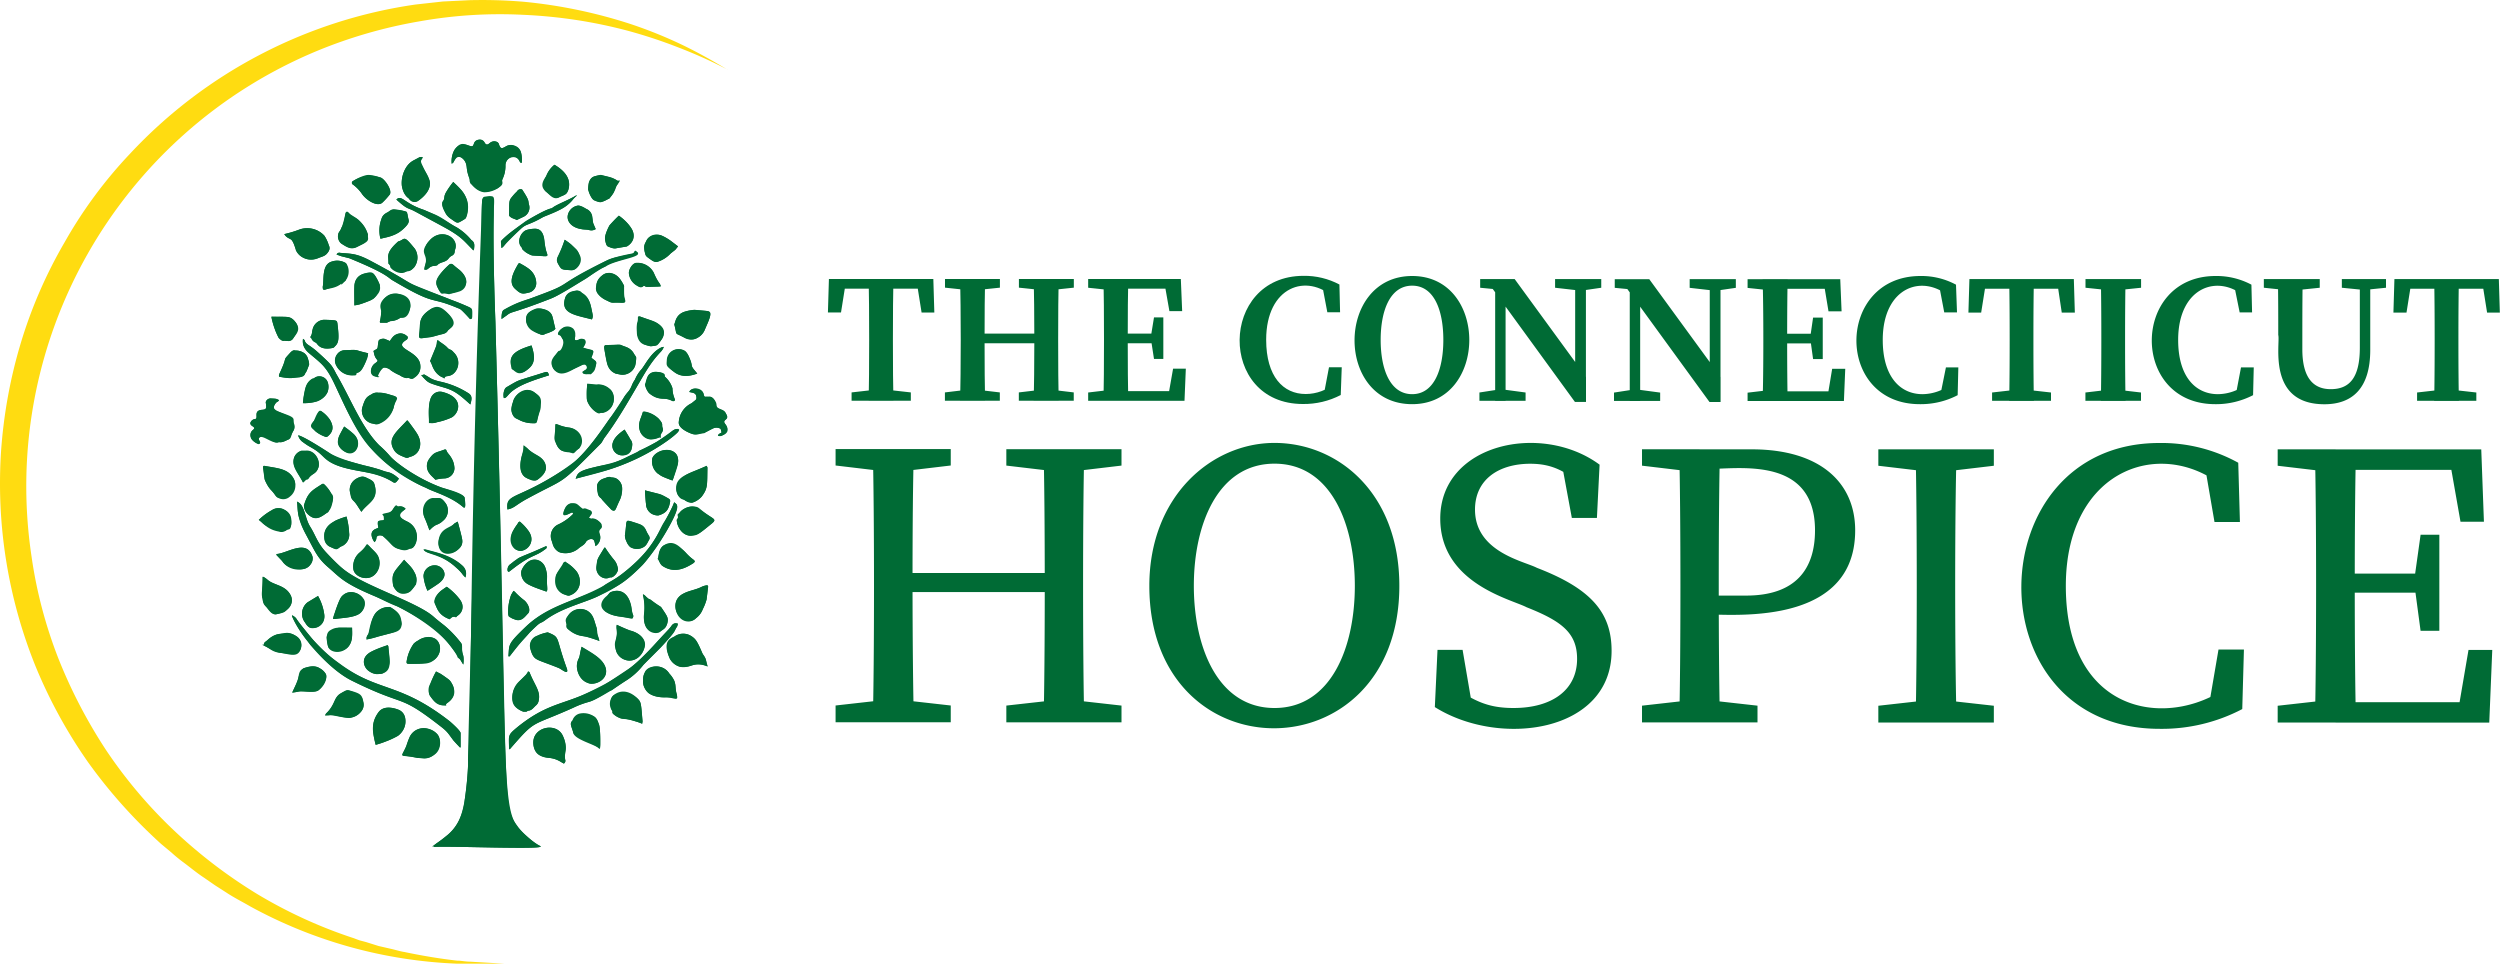 <?xml version="1.0" encoding="UTF-8"?> <svg xmlns="http://www.w3.org/2000/svg" id="Layer_1" viewBox="0 0 300 115.65"><defs><style>.cls-1{fill:#006b35}</style></defs><path d="M87.33 8.37c-1.9-1-3.86-1.88-5.86-2.65-1.98-.78-4.01-1.45-6.06-2.01-4.11-1.1-8.32-1.74-12.57-1.93-4.22-.22-8.45.05-12.61.8-4.15.72-8.2 1.89-12.09 3.49C14.08 16.02-.09 41.08 3.79 66.81 4.38 70.95 5.45 75 6.96 78.9c1.54 3.9 3.48 7.63 5.78 11.13 2.34 3.49 5.06 6.71 8.11 9.6 3.07 2.9 6.43 5.47 10.04 7.67 3.62 2.17 7.48 3.94 11.49 5.26l.76.28.76.2 1.53.48 1.57.36c.52.12 1 .28 1.53.36 2.09.44 4.22.8 6.35 1.04h.2c.44.04.88.12 1.33.12l1.37.08 1.37.08h1.37l-1.37.08h-4.3a56.243 56.243 0 0 1-24.82-6.87c-.96-.56-1.93-1.04-2.85-1.65l-1.37-.88-1.33-.92c-.92-.6-1.77-1.33-2.65-1.97-.43-.33-.85-.67-1.25-1.04l-1.25-1.04c-3.26-2.95-6.2-6.23-8.76-9.8a59.47 59.47 0 0 1-6.31-11.53A58.574 58.574 0 0 1 .13 54.12c.31-4.4 1.1-8.75 2.37-12.97 1.27-4.22 3.04-8.28 5.26-12.09 2.17-3.84 4.8-7.4 7.83-10.6A58.14 58.14 0 0 1 49.89.54l3.25-.36 3.25-.16c2.18-.05 4.37.01 6.55.2 4.31.42 8.57 1.31 12.69 2.65 2.05.68 4.07 1.49 6.02 2.41 1.93.92 3.82 1.97 5.66 3.09Z" style="fill:#ffdc11"></path><path d="M64.88 101.59c-.04-.2 0 .24-1.61-1.2-3.45-3.05-2.21-1.61-3.82-61.73 0-.04-.32-7.87-.2-12.85 0-1.65.24-2.33-.36-2.25s-1 0-1.04.56c-2.49 66.43-.08 72.78-4.14 76.07-.52.4-.96.8-1.53 1.16s-.16.16-.08.28c2.01-.12 12.65.32 12.77-.04ZM54.2 19.65c.28-.24.04 0 .48-.6s1.29.16 1.33 1 .4 1.33.36 1.57.04.28.36.6c.96 1 1.69.92 2.81.44s.64-.88.72-1.12c.27-.52.41-1.1.4-1.69 0-.92 1.12-1.53 1.69-.56.04.12.08.28.28.2.04-.76-.04-1.61-.68-1.93s-1.04-.12-1.45.12-.36.2-.56-.2c-.03-.03-.04-.08-.04-.12-.08-.36-.6-.6-1.16-.16s-.36.28-.6-.12a.599.599 0 0 0-.68-.32c-.88.12-.36.96-1.04.76s-1.16-.64-1.93.56c-.24.48-.34 1.03-.28 1.57ZM35.64 60.18c.12.88-.08 1.85 1.04 3.9s1.37 2.85 2.73 4.02 1.69 1.81 5.38 3.37c.96.4 1.89.96 2.89 1.29.04 0 4.26 2.13 6.19 4.54 1.37 1.73.84 1.45 1.16 1.69s.16.16.56.76c.16-1.49-.16-.88-.16-2.09.03-.2-.03-.41-.16-.56-.58-.75-1.24-1.44-1.97-2.05-1.89-1.41-.96-1.33-6.19-3.65s-5.38-2.41-8.11-5.26c-.88-.92-1.2-2.01-1.77-2.89s-.6-2.61-1.61-3.05Zm.72-19.52c-.32 1.93 2.21 1.89 3.7 5.22 2.57 5.7 4.06 8.39 8.15 11.05 2.13 1.37 2.69 1.49 2.93 1.61.84.56 2.61.76 4.42 2.29.4.36.28-.52.2-1.08s-2.13-1.04-2.77-1.25c-2.85-1.04-5.5-2.93-6.23-3.82-.38-.44-.8-.86-1.25-1.25-2.13-2.13-3.45-5.62-5.18-8.6-.64-1.08-.16-.72-2.37-2.73-.76-.68-1.29-.72-1.41-1.29l-.2-.16Zm44.98 34.18c-.6-.2-.68.28-1.16.76-2.73 2.69-3.45 4.74-10.32 7.83-2.49 1.08-4.46 1.16-7.75 3.82-1.2 1-1.04.92-1 2.65h.08c3.21-3.7 2.37-2.61 7.63-4.98.58-.28 1.19-.51 1.81-.68.96-.24 2.13-1.25 2.77-1.41l1.61-1.08c.85-.51 1.6-1.18 2.21-1.97l2.05-2.05c2.29-2.49 1.41-1.73 2.01-2.57.04-.08.04-.2.08-.32Zm-46.23-1-.08.08c.84 2.21 4.34 6.39 7.23 7.79 6.83 3.37 5.3 1.33 10.76 5.58 1.04.8.64.84 2.17 2.41h.08v-1.73c0-.28-1.12-1.25-1.29-1.41-7.31-5.7-9.96-2.89-16.39-9.76-.32-.36-1.81-2.21-2.01-2.53s-.32-.28-.48-.44Zm35.55-11.73c.28-.4.52-.64.08-.88s-.6-.28-.8-.16-1-.76-1.49-.64-1.37 1.65-.52 1.37.76-.48.84-.12c-.53.54-1.16.98-1.85 1.29-.7.36-1.02 1.2-.72 1.93l.12.4c.14.51.54.91 1.04 1.04.71.14 1.44-.03 2.01-.48.28-.28.72-.4.92-.8.11-.17.28-.3.48-.36.6-.16.6.4.68.84.48-.29.7-.87.52-1.41-.28-.68.4-.6.24-1.08s-.08-.16-.12-.24-.56-.72-1.08-.56-.2-.08-.36-.12Zm10.24-1.85c-.33.86-.75 1.68-1.25 2.45-.68 1.08-1 2.77-4.14 5.46-4.66 3.98-8.84 3.65-12.37 6.99-2.29 2.17-2.01 2.17-2.13 3.53-.04.08.12.12.16.04l1.08-1.41c.44-.48.92-.92 1.33-1.45l.76-.72c.52-.56.52-.32 1-.68 2.29-1.73 5.14-2.17 6.67-3.05 2.41-1.37 2.45-1.04 5.02-3.53 1.04-1 4.82-6.63 4.14-7.39l-.28-.24Zm-1.25-18.64c-1.33.24-2.29 2.33-2.77 2.81-.28.34-.51.72-.68 1.12-.16.24-.3.49-.4.76-.11.26-.26.51-.44.72-.8.92-4.42 7.23-7.35 9.12-6.27 4.06-7.35 3.01-7.11 4.98.84-.16.96-.52 2.37-1.29 4.98-2.69 3.53-1.29 8.84-6.63.15-.2.29-.42.4-.64 3.01-3.98 4.58-7.99 6.67-10.24.22-.19.39-.44.48-.72Zm3.05 5.42c.36.08.76.12.84.44s.08.44-.16.6l-.4.32c-.9.43-1.49 1.33-1.53 2.33 0 .64.96 1.08 1.57 1.33s1-.08 1.49-.08l.08-.08c.92-.48 1.25-.76 1.89-.44l.12.44c-.16.12-.4.16-.44.4.2.07.43.04.6-.08.48-.2.68-.52.48-1s-.56-.52-.16-.88c.14-.1.21-.28.16-.44-.24-.56-.36-.56-.92-.84s-.12-.52-.6-1.08-.52-.32-.84-.36-.36 0-.44-.32-.68-.72-1.16-.64c-.25.01-.47.17-.56.4Zm-35.91-6.11-.68-.28c-.28-.04-.64.08-.68.24-.2.8.16.8-.32 1.04s-.28.2-.24.44c.2 1.04.84.72.04 1.29-.28.26-.43.63-.4 1 .08.36.24.52.76.56s.08-.08.08-.12.32-.68.56-.92.84.08.96.24c.34.24.7.44 1.08.6.29.24.67.36 1.04.32.08 0 .44.24.68 0s.84-.48.76-1.49c-.12-1.85-3.49-1.97-1.65-3.09.16-.12.2-.36.04-.44-.22-.2-.5-.32-.8-.32-.38.03-.73.22-.96.52-.1.13-.2.26-.28.4ZM31.05 53.3c.44-.2-.28-.64.16-.84s1.57.88 2.25.6h.04c.44.08.76-.2 1.12-.32s.28-.52.56-1 0-.92 0-1.2-.64-.72-1.97-1.2c-.68-.24-.2-1.04.16-1.16l.12-.16c-.36-.16-.2-.16-1-.2a.593.593 0 0 0-.6.44c0 .12.04.24.04.36s.12.52-.44.56c-1.25.08-.32 1.12-.96 1.12-.23.06-.41.22-.48.44-.08.48.88.4.28.88-.33.3-.37.82-.08 1.16.22.23.5.41.8.52Zm39.92-10.36c.44-1.16.36-.72-1-1.2.2-.32.4-.56.24-.92a.727.727 0 0 0-.8 0c-.4.12-.48.04-.4-.36s-.36-1.33-1.12-1.2-1.16.88-.8.96.28.28.4.44c.23.31.28.73.12 1.08-.16.44-.44.32-.64.52s-1.08 1.29-.52 2.05 2.45 0 3.37-.48.8.48.48.56c-.19.05-.33.21-.36.4.28.2.6.08.88.12h.08c.44-.4.48-.4.64-1.2.04-.15 0-.3-.12-.4l-.44-.36ZM44.94 65.07a.79.79 0 0 0 .24-.52c.04-.4.68-.32.8-.2 1 .84 1.08 1.16 1.57 1.41 1.2.56 1.49.08 1.69.08.84-.04 1.41-2.41-.36-3.25s-.84-.96-.2-1.53a.863.863 0 0 0-.84-.28c-.92.04-.4.56-1.37.76s-.44.16-.4.56 0 .32-.32.36-.44.08-.4.56.08.32-.24.44-.56.36-.52.76c.03.31.16.6.36.84Zm39.96 14.9c-.24-.88-.16-.88-.44-1.25s-.6-1.85-1.53-2.41c-.61-.38-1.38-.36-1.97.04-.28.2-1.61.4-.6 2.65.25.5.71.86 1.25 1 .49.07.98.01 1.45-.16a2.68 2.68 0 0 1 1.85.12ZM34.11 28.09c.28.52.76.52.92.72.21.39.38.81.48 1.25.42.81 1.32 1.24 2.21 1.04.32-.08 1.2-.32 1.49-.64s.44-.64.24-1.04c-.13-.4-.3-.77-.52-1.12a2.801 2.801 0 0 0-2.97-.76c-.6.23-1.22.42-1.85.56Zm26.07 10.2c1.85-1.33-.08-.12 5.7-2.37 2.05-.76 5.94-3.61 6.71-3.9h.04c1.16-.84 4.34-1.12 3.9-1.69s-.36.04-.64.12c-3.05.72-1.85.16-5.58 2.13s-1.45 1.29-5.86 2.93c-2.65 1.04-1.85.56-3.98 1.69-.28.12-.28.76-.28 1.08Zm-15.1 51.09c.95-.26 1.87-.64 2.73-1.12 1.25-1 1-2.73 0-3.09s-1.85-.4-2.37.28c-1 1.33-.68 2.49-.48 3.45l.12.48Zm11.33-51.09c.2 0 .24-.12.24-.28s.04-.92-.16-1.04c-.74-.37-1.51-.69-2.29-.96-7.99-3.21-2.33-.76-9.72-4.7-1.73-.92-2.33-.84-3.65-.96a.353.353 0 0 0-.44.2l.56.2.96.24c4.7 1.93 4.62 2.33 5.26 2.69 5.3 3.13 4.26 1.81 7.75 3.29.17.04.32.12.44.24.37.34.72.7 1.04 1.08Zm-5.7-19.44q-.28-.04-.4.04c-.8.44-1.12.52-1.57 1.2-.4.66-.59 1.44-.52 2.21.28 1.29.76 1.41.84 1.53.19.37.65.52 1.03.33h.02c3.49-2.45-.44-4.06.56-5.14.04-.04.04-.08.04-.16ZM63.6 77.61c.36 1.93.96 1.41 3.49 2.57.28.12 1.2.92.92.04-1.41-3.86-.72-3.7-2.29-4.34-.43.08-.85.21-1.25.4-.57.18-.93.73-.88 1.33Zm4.06 14.02c.16-.1.23-.3.16-.48-.04-.35-.04-.7 0-1.04.1-.62 0-1.25-.28-1.81-.76-1.73-3.78-1.04-3.53 1.04s2.09 1.2 3.29 2.09l.36.2Zm-17.55-.68h.04c.8.08 1.2.2 2.05-.44.84-.64.72-2.01.24-2.45-1.25-1.12-2.81-.72-3.29.44-.16.36-.28.72-.4 1.08-.6 1.41-.84 1 .68 1.25l.68.12Zm27.07-9.28c-.03.59.22 1.16.68 1.53.61.36 1.31.52 2.01.48 1.04 0 1.49.16 1.33-.4s-.04-.84-.28-1.57c-.15-.32-.36-.62-.6-.88-.76-1.25-2.65-1-2.93-.16-.17.31-.24.66-.2 1ZM45.41 47.13c-.3-.05-.6.02-.84.2-.68.32-.8.6-1.12 1.65-.14.79.32 1.56 1.08 1.81.44.08.64.24 1.04.04a2.86 2.86 0 0 0 1.69-2.01c.16-.76.52-1.2-.04-1.33l-.52-.16c-.42-.13-.85-.2-1.29-.2Zm35.51-8.19c.24 1.04.16 1.08.48 1.2s1.41.96 2.29.4c.4-.21.71-.55.88-.96.44-1.04 1.08-2.17.28-2.25s-1.65-.24-2.57.04c-.55.12-1 .52-1.2 1.04l-.16.52Zm3.9 16.95c-1.65.72-1.61.64-2.25.96s-1.53 1.2-1.41 2.01.6.84 1 1.16.84.36.96.28c.42-.14.79-.39 1.08-.72.76-1 .64-1.37.68-3.45 0-.08-.08-.16-.08-.24Zm.08 14.34c-.25.02-.5.09-.72.2-1 .52-3.21.6-3.13 2.33s1.65 2.29 2.49 1.41c.37-.28.64-.65.8-1.08.19-.36.33-.74.44-1.12.08-.52.12-1.04.2-1.57l-.08-.16ZM64.05 50.79c.48 0 .24.08.68-1.49s.08-1.77-.72-2.29-2.25.2-2.45 1.2c-.12.31-.19.63-.2.96.12 1 .64 1.04 1.08 1.29.5.23 1.05.34 1.61.32Zm9.96 24.18c-.12.36.08.88 0 1.37s-.28 1.2-.04 1.89c.2.47.6.82 1.08.96 1.81.64 3.86-2.69.52-3.53l-.48-.2-1.08-.48Zm-1.29-33.54c-.24 0-.24.2-.2.44.28 1.57.28 2.53 1.37 2.97l.6.12c.76.1 1.48-.36 1.73-1.08.08-.32.12-.64.12-.96 0-.12-.2-.32-.32-.56-.21-.34-.54-.6-.92-.72-1-.32-.08-.28-2.37-.2Zm-21.81-9.08c.52.12.52-.4 1.2-.44s.12-.16 1-.44.56-.48 1.08-.76.32-.52.4-.72c.56-1.49-1.69-2.73-3.09-1.08s.04 1.49-.52 3.01c-.04.12-.04.28-.08.44Zm26.15 54.5c0-.12.04-.2.04-.28-.16-1.89-.16-2.25-.44-2.57-.84-1-2.09-1.41-3.09-.52-.46.5-.51 1.25-.12 1.81.16.24-.2.16.4.6s.76.16 2.41.68c.28.07.54.16.8.28ZM31.59 69.22h-.08c0 1.73-.2 2.01 0 2.65.04 0 0 0 0 .04.08.68.28.72.56 1.08s.6.8 1.04.72c1.25-.2 1.04-.36 1.33-.56.61-.41.77-1.23.37-1.84-.64-1.08-1.89-1.08-2.65-1.69-.17-.16-.36-.29-.56-.4Zm15.02-37.59c.44.36.08.28.36.6s1.16.76 1.69.4.44.08 1.04-.56c.49-.65.52-1.53.08-2.21-1.33-1.65-1.2-1.2-1.77-.96l-.24.08c-.44.4-1.25 1.12-1.2 1.89.03.25.05.51.04.76Zm7.31 6.19c-.76-.84-1.93-.92-2.17-.76-1.61 1.04-1.29 1.61-1.45 3.09-.08.6.2.44 1.12.32.92-.12.92-.24 1.61-.36s.64-.44.88-.6.36-1.29 0-1.69Zm29.04 26.47c.72-.08.6.04 2.49-1.49.64-.56.12-.48-1.65-1.77-.64-.48-1.53-.2-2.17.4s-.08.08-.36 1.25c-.04.05-.04.11 0 .16.2.72.8 1.49 1.69 1.45Zm-47.68-6.75c-.64-1.29-1.93-1.33-3.45-1.61-.36-.08-.32-.08-.08 1.57.16.46.4.88.72 1.25.72.76.52.88 1.12 1.08.41.16.88.06 1.2-.24.63-.48.84-1.34.48-2.05Zm7.11-35.83a.236.236 0 0 0-.04.44c.42.31.79.69 1.08 1.12.52.76 1.85 1.61 2.45 1.04.3-.29.58-.6.84-.92.44-.48-.6-1.97-1.08-2.09s-1.53-.56-3.25.4Zm1.57 55.03c.49-.08.98-.2 1.45-.36l1.53-.4c.52-.12 1.29-.76 1.25-1.16s-.32-1.33-1.25-1.89a.41.41 0 0 0-.32-.08c-.45 0-.89.16-1.25.44-.92.68-.84 2.33-1.2 2.85s-.12.32-.2.6Zm25.83.88c-.24.96-.2 1.08-.32 1.37-.23.42-.3.9-.2 1.37.64 2.89 4.18 1.57 3.33-.4-.4-.92-1.33-1.41-2.17-1.93l-.64-.4ZM48.86 50.43c-1.29 1.41-2.49 2.25-1.53 3.65.32.48.8.6 1.25.8s.48-.08.72-.08c.51-.14.91-.54 1.04-1.04.36-1.16-.52-2.05-1.29-3.13l-.2-.2Zm2.65.32c.31.06.63.03.92-.08.57-.11 1.12-.29 1.65-.52.96-.4 1.73-2.37-.92-3.09-.8-.24-1.61.24-1.69 1.81-.04.56 0 1.08 0 1.65s.04.16.04.24Zm12.01 29.88c-.12.12-.28.16-.32.24s-1.41 1.25-1.65 2.21.12 1.93 1.25 2.33h.36l.2-.12c.44 0 .68-.4.96-.64.18-.15.29-.37.32-.6.24-1.12-.52-1.85-1.12-3.41Zm8.47 9.2c.08-.92.16-3.29-.64-3.82-.49-.35-1.09-.5-1.69-.4-.46.07-.83.4-.96.84-.44.4 0 1 .08 1.45s2.69 1.41 3.09 1.89l.12.04Zm-17.6-68c-.31.38-.59.78-.84 1.2-.36.6-.12.8-.4 1.12s.32 1.69.88 2.05.76.64 1.12.44.72-.36.76-.56c.47-1.17.2-2.51-.68-3.41-.28-.32-.56-.56-.84-.84ZM39.01 85.85h.48c.4-.12 2.13.44 2.65.28.39-.09.75-.28 1.04-.56.68-.72.4-1.25.32-1.65s-.76-.8-1.61-1.04a.691.691 0 0 0-.4.04c-1.77.72-.96 1.41-2.33 2.69-.08.04-.08.12-.16.24Zm5.14-57.72c-.24-.67-.64-1.28-1.16-1.77-.56-.44-.6-.2-1.08-.76s-.4.12-.64 1-.24.52-.32.8-.32.44-.36.76c-.07.39.07.78.36 1.04 1.33.88 1.53.6 2.53.12s.6-.68.68-1.2Zm27.79 48.8c-.16-.72-.32-.8-.32-1.41 0-.12-.03-.25-.08-.36-.28-.88-.36-1.45-1.08-1.89-.74-.38-1.64-.2-2.17.44-.24.32-.56.6-.32 1.08s-.2.4.28.76c1.2.92 1.69.68 2.37.92l1.33.44ZM36.47 60.66c.02.46.24.89.6 1.16.92.76 1.61.08 2.33-.4.04 0 .04-.04.04-.08s.44-.92.52-1.45-.24-.68-.24-.72c-.19-.35-.44-.68-.72-.96-.2-.2-.24-.2-.48-.04-1.2.8-1.61 1-2.05 2.49Zm9.92-21.93.44-.2c.43-.01.85-.15 1.2-.4.04-.04 1.08-.28 1.2-1.29s-1.57-2.21-2.81-1.29-.6 1.61-.68 1.89c-.02.39-.07.78-.16 1.16-.04 0 0 .04.04.12h.76Zm5.86 40.33c.96-.92.52-2.21-.12-2.45a2.05 2.05 0 0 0-2.01.28c-.18.1-.34.22-.48.36-.44.62-.73 1.34-.84 2.09-.04.28.04.32.32.32 1.93 0 2.41.08 3.13-.6Zm-4.38-21.61c-.92-.88-1.29-.72-1.69-.88-.81-.3-1.64-.54-2.49-.72l-2.05-.56a6.43 6.43 0 0 1-2.05-.88c-.2-.12-3.05-2.01-3.82-2.17.07.28.23.53.44.72 1.41 1 1.69.92 2.73 1.93 2.17 2.01 5.34 1.2 8.15 2.93.2.16.36.16.52-.04l.24-.32Zm3.74-14.14c.4.8.52 1.41 1.25 1.85s.4.2.6.04.76.04 1.25-.68c.48-.71.36-1.67-.28-2.25a.952.952 0 0 0-.52-.36l-.16-.12c-.28-.36-.68-.48-1-.8s-.32-.04-.32.16 0 .28-.8 2.17Zm22.85-6.99c.44 0 .68.04.52-.48s-.04-1.41-.12-1.61c-1.81-3.65-4.9.44-2.37 1.65.68.36.8.44 1.08.44.29-.02.59-.02.88 0Zm8.76 31.25c.2-.16.16-.28-.04-.44-1.16-.8-2.05-2.73-3.57-1.65-.52.36-.56.96-.64 1.53s-.04.04 0 .08.24.64.56.84c1.29.84 2.53.4 3.7-.36Zm-8.96-41.69c-.32.28-1.12 1.16-1.12 1.16-.26.43-.43.91-.52 1.41-.04.28.12 1.04.32 1.12s.68.32 1.08.2l1.2-.2c.73-.38 1.02-1.27.64-2-.05-.09-.1-.17-.16-.25-.39-.57-.88-1.06-1.45-1.45ZM37.23 40.46c.08.08.16.12.16.2.1.2.27.36.48.44.2.04.36 1 2.09.64.08-.03.15-.09.2-.16.48-.44.56-.84.32-2.81-.08-.32.04-.36-1.61-.4-.68.04-1.24.54-1.37 1.2-.08.28-.04.6-.28.88Zm6.95 1.93c-1.89-.44-1-.44-2.89-.36-.35.03-.66.22-.84.52-.68.96.24 2.25 1.49 2.45s.6-.2.96-.28.8-.8 1.08-1.49.12-.56.2-.84ZM55.1 32.35c-.76-.56-.88-.92-1.29-.52-1.89 1.77-1.53 2.17-1.16 2.93s.36.36 1 .48.12.08.16.04c.46-.06.92-.17 1.37-.32 1.12-.44.92-1.81-.08-2.61Zm15.38 13.7c-.09.67-.1 1.34-.04 2.01.21.6.62 1.11 1.16 1.45.16.08.28.16.48.04h.28c1.49-.36 1.65-2.25.72-2.89-.37-.32-.84-.49-1.33-.48-.27.03-.54.01-.8-.04l-.48-.08Zm-27.95-9.4c.48-.08.36 0 1.85-.56.37-.16.69-.43.92-.76.68-.8.08-1.53-.24-2.17s-.72-.52-1.37-.32c-1.45.44-1.16 1.61-1.16 3.82Zm-7.47 46.47c1-.12.72-.2 1.45-.16s1.37.08 1.65-.08 1.2-1.33.96-1.97a1.88 1.88 0 0 0-.76-.72c-.6-.4-1.25-.24-1.89 0s-.6.84-.68 1.25-.48 1.04-.72 1.69Zm10.4-16.15c-.16-.56-.52-.76-1.08-1.37s-.12-.24-1.29.76c-.53.49-.78 1.21-.68 1.93.12.88 1.49 1.41 2.33.84.71-.47 1.01-1.37.72-2.17Zm6.79-9.4c.34-.09.69-.14 1.04-.16.67 0 1.22-.53 1.25-1.2-.04-.92-.4-1.29-.8-1.85s-.12-.52-.76-.28-.96.24-1.53 1.08c-.33.53-.28 1.21.12 1.69.2.28.48.48.68.72Zm16.83-.12c2.29-.6 3.98-.96 6.35-1.97 3.21-1.33 5.66-3.29 5.98-3.7s-.28-.36-.6-.16l-.12.08c-1.49 1.37-4.58 2.65-5.66 3.25s-2.81.88-3.9 1.16c-1.85.44-1.81.76-2.05 1.33Zm-23.42-28.8c1.04-.24 1.97-.44 2.73-1.16s.76-.88.56-1.37.12-.72-.44-.8-1.37-.28-1.73 0-.84.36-1 .96a3.92 3.92 0 0 0-.12 2.37Zm-2.29 32.77c.76-1.04 1.85-1.33 1.69-2.73-.08-.56-.28-1.04-.84-1.25s-.64-.52-1.61.12c-.42.27-.67.75-.64 1.25.02.2.06.41.12.6.04.56.36.52.96 1.53l.32.48Zm38-31.85c-.56-.4-1.37-1.08-2.05-1.33s-1.41 0-1.73.6-.4.6-.16 1.61c.04.28.28.44.52.6s.64.48.96.36c.6-.19 1.14-.54 1.57-1l.56-.44.32-.4ZM35.42 42.06c-.2-.08-.4.08-.56.24-1.12 1.25-.16.08-1.33 2.57-.08.24-.08.36.12.36 1.33.24 1.29.12 2.29.04.28-.04.56-.08.68-.44s0 .24.48-1.08c0-.21-.05-.41-.12-.6-.03-.28-.18-.54-.4-.72a1.8 1.8 0 0 0-1.16-.36Zm19.32 32.01c.08-.08.12-.16.2-.2.51-.32.71-.97.48-1.53-.24-.6-1.25-1.57-1.81-1.93-.64.44-1.12.72-1.41 1.57a.51.51 0 0 0 0 .48c.28.6.44 1.37 1.77 1.85.2-.24.44-.4.76-.24Zm17.87-.72c.54.36 1.16.58 1.81.64 1.08.12 1.41.28 1.49.2.08-.1.11-.24.08-.36-.2-.44-.16-.92-.32-1.41-.4-1.41-1.37-1.77-2.37-1.37-.16.08-.24.24-.36.36s-.6 1.69-.32 1.93Zm2.05-14.66c.03-.57-.29-1.09-.8-1.33-.17-.05-.35-.07-.52-.08-.24-.12-.36-.04-.92.16-.37.11-.66.4-.76.76-.01.31.01.62.08.92.02.26.15.49.36.64.08.04.12.16.2.24 1.69 1.85 1.33 1.57 2.05.04.21-.43.31-.89.32-1.37Zm-8.11-38.92c-.45.36-.8.83-1 1.37-.28.44-.48 1.49-.04 1.85s.92 1.08 1.61.68.84-.2 1.08-.88c.4-1.33-.44-2.29-1.65-3.01Zm-.96 51.21c.2-.2 0-.84.04-1.49.12-1.97-1.16-2.73-2.13-2.17-.47.31-.81.78-.96 1.33 0 1.57 1.53 1.73 2.97 2.33h.08Zm11.65.36h-.08c.17.7.23 1.42.16 2.13-.12.72-.04 1.77.6 2.13s1.2.28 1.29.2.76-.52.88-1.04.04-.76-.76-1.93c-.42-.26-.82-.54-1.2-.84l-.12-.08c-.2-.04-.28-.16-.44-.28-.09-.11-.2-.21-.32-.28Zm-24.9 9.24c-.16.32-.16.24-.72 1.49-.26.45-.26 1 0 1.45.36.52.68 1.04 1.45 1.12s.36.04.48-.16 1.57-.8.68-2.45c-.24-.44-.32-.44-.92-.88l-.48-.32c-.17-.06-.33-.14-.48-.24Zm16.91-11.93a4.92 4.92 0 0 0-1.37-1.2c-.08-.08-.28.04-.36.24s-.64.92-.8 1.33.04 2.05 1.04 2.33c.24.08.44.2.68.08 1.25-.48 1.41-1.85.8-2.77Zm-29.28 5.62h.32c.6-.12 2.29-.12 2.97-.72s.6-1.45.36-1.69c-.26-.39-.67-.66-1.12-.76-.47-.12-.97 0-1.33.32-.32.24-.4.44-1.04 2.25-.08.19-.14.39-.16.6Zm30.61-51.53c.12.32.36 1.25.8 1.33s.44.4 1.49-.12c.12-.08.24-.08.28-.16.88-1.04.32-.76.92-1.61s.2-.36-.08-.56-1.69-.68-2.25-.56-.84.2-1.08.84c-.05.28-.08.56-.08.84Zm-29 39.24c-1.65.56-1.25.48-1.77.76-1.29.84-1.04 2.45-.24 2.85s.8.44 1.25.04.12.08.68-.44c.32-.33.47-.79.4-1.25-.03-.67-.14-1.33-.32-1.97Zm21.29-8.51c-.12.48.04.48-.2 1.12s-.44 2.25.44 2.73 1.16.44 1.45.2.96-.76.96-1.37c-.04-1.41-1.45-1.49-2.25-2.37l-.4-.32Zm2.61-22.73c.28 0 .24-.16.12-.44-.4-1.2-.12-2.81-1.37-2.85-.37 0-.73.05-1.08.16-.64.24-1.25 1.41-.52 2.13v.12c.34.37.77.65 1.25.8l1.61.08Zm11.09 7.31c0 1.12-.2.24-.12 2.01.13.49.41.92.8 1.25.29.13.6.21.92.24.76-.08.88-.32 1.25-.84.31-.44.29-1.03-.04-1.45-.6-.76-1.2-.76-2.49-1.25-.16-.08-.28-.04-.32.04Zm-9.92 1.41c-.44-1.61-.28-1.65-.72-2.01-.44-.32-.98-.48-1.53-.44-1.2.4-1.33.88-1.25 1.53s1 1.33 1.65 1.57c.2.11.45.1.64-.04l.4-.12c.28-.16.6-.2.8-.48Zm10.76 6.67c.07.38.24.74.48 1.04.46.4 1.04.64 1.65.68.96 0 1.08.32 1.33.28s-.16-.56-.16-1.53c-.17-.53-.47-1-.88-1.37-.12-.08-.16-.56-.96-.6-.37-.06-.74.06-1 .32-.28.36-.24.84-.44 1.16Zm-10.72 4.74c-.04.48-.06.96-.04 1.45-.08 2.13 1.65 1.93 1.77 1.97s.88-.32 1.08-.48.52-2.21-1.16-2.49a5.04 5.04 0 0 1-1.37-.36l-.28-.08ZM31.67 77.34s.08.16.16.2 1.16.72 1.85.8 2.21.44 2.45-.6a1.22 1.22 0 0 0-.52-1.37c-1.12-.72-1.49-.32-2.09-.28s-1.08.44-1.41.72-.4.24-.44.52Zm49.04-19.68c.68-1.85.76-2.21.6-2.85s-.96-.88-1.61-.8-1.25.52-1.41.96c-.15.69.1 1.4.64 1.85.44.28.16.24 1.77.84ZM38.74 34.4c0 .36.08.44.4.32s1.16-.12 1.81-.68.24-.08.48-.32.4-1.97.04-2.17c-.5-.29-1.1-.35-1.65-.16-1.25.36-.92 2.25-1.08 3.01Zm9.76 32.77c-1.2 1.49-1.53 1.57-1.33 3.01 0 .28.4.64.48.76s1.16.36 1.57.04c.26-.25.49-.54.68-.84.04-.04.04-.08.04-.16.11-.46.02-.94-.24-1.33-.24-.6-.76-.96-1.2-1.49Zm22.53-28.84c.2-.36.08-.6-.08-1.41s-.48-1.49-1.25-1.85c-.16-.08-.36-.24-.52-.2s-1.08.2-1.33.8c-.64 1.93 1.08 2.09 3.17 2.65ZM36.37 57.89c.24-.16.32-.4.56-.4l.08-.08c.44-.64.92-.48 1.2-1.33s-.44-2.09-1.49-2.01h-.52c-.44.12-.79.45-.92.88-.24.88.28 1.45 1 2.77l.08.16Zm10.16 19.52c-1.37.56-3.01.88-2.85 2.21.06.38.28.72.6.92.28.19.59.31.92.36 2.01-.04 1.57-1.45 1.41-3.33l-.08-.16Zm5.02-13.78c.23-.26.5-.47.8-.64.3-.1.58-.26.8-.48.61-.48.78-1.33.4-2.01-.64-1-1.2-.68-1.49-.72s-1.73 1.04-1.08 2.41c.16.32.29.66.4 1l.16.44Zm-18.32 2.85-.08.08.72.76c.8 1.33 2.85 1.25 3.37.44.26-.28.35-.68.24-1.04-.72-2.05-3.01-.32-4.26-.24Zm23.58-36.43.08-.16c.04-.4.12-.8-.32-1.08a7 7 0 0 0-1.77-1.53c-.92-.48-1.73-1.2-2.77-1.61s-.96-.44-1.49-.6c-2.05-.76-2.37-1.73-2.97-1.12.56.48 1.08 1 1.85 1.2.04.04 3.7 1.97 4.5 2.45 1.57.96 1.61 1.16 2.53 2.09.13.11.25.23.36.36Zm26.87 14.78c-.36-.44-.64-.72-.68-1s-.4-1.45-.8-1.73a1.41 1.41 0 0 0-1.93.48c-.29.49-.26 1.11.08 1.56.18.2.38.37.6.52 1.08.8 2.33.28 2.73.16ZM31.06 62.38c.76.68 1.25 1.2 2.41 1.41.3.11.64.05.88-.16.24-.2.56-.32.6-.72s-.08-1.37-.8-1.73c-.47-.29-1.07-.27-1.53.04-.41.23-.8.5-1.16.8l-.4.36Zm32.53-27.31c.44-.16.74-.57.76-1.04 0-.69-.33-1.35-.88-1.77a8.07 8.07 0 0 0-.96-.6c-.2-.12-.24-.12-.36.08-.56.96-1.16 2.13-.36 2.89s.88.68 1.81.44Zm15.7-.72c-.02-.1-.07-.19-.12-.28-.64-.76-.56-1.41-1.29-2.01-.43-.37-1-.55-1.57-.48-.44.04-.92.84-.84 1.29.07.57.4 1.07.88 1.37.28.16.56.4.88.08h.12c.16.16.16.12 1.73.08l.2-.04ZM54.91 62.59l-.4.24c-.48.56-1.77.52-1.89 2.17s1.41 1.77 2.29 1 .6-1.12.04-3.33l-.04-.08Zm-16.75 8.92-1.25.76c-.75.59-.89 1.67-.3 2.42 0 0 .01.02.02.03.09.22.24.4.44.52.48.32 1.93 0 1.85-1.45-.1-.81-.36-1.58-.76-2.29Zm36.83-7.27c0 .27.08.53.2.76.1.25.25.47.44.64.49.3 1.11.3 1.61 0 .36-.2.48-.6.68-.92s-.2-.56-.4-1.08c-.14-.35-.44-.62-.8-.72-1.93-.68-1.41-.72-1.73 1.33Zm-7.23-35.47c-.19.67-.44 1.31-.76 1.93-.2.31-.2.7 0 1 .4.76.76.68 1.49.72s1.41-.84 1.16-1.61-1.08-1.53-1.89-2.05Zm-31.41 19.6c1.73.08 3.41-.72 3.01-2.41-.13-.56-.69-.91-1.26-.78a.98.98 0 0 0-.43.22h-.12c-.88.44-.96 1.33-1.12 2.21-.04.24-.04.48-.08.76Zm5.9 26.95c-1.73 0-1.93-.08-2.57.28s-.48 1.04-.32 1.93 2.05 1.12 2.73-.4c.24-.56.16-1.2.16-1.81Zm34.9-25.91c-.32 1-.68 1.57-.28 2.49.24.43.67.73 1.16.8.37 0 .75-.08 1.08-.24.08 0 .16-.16.16-.24s.4-.48.24-.88.16-.4-.48-1.12c-.47-.44-1.05-.74-1.69-.84l-.2.04Zm-5.66-21.93c-.44-1.04-.28-.64-.4-1.37-.02-.46-.3-.86-.72-1.04-.16-.08-.68-.44-1.04-.4-1.53.28-1.81 2.49.4 2.81.32.08.64.04.96.12.27.08.57.04.8-.12ZM32.57 38c.1.49.23.98.4 1.45.12.36.27.71.44 1.04 0 .08.6.4.64.4s.84.16 1.12-.28 1.08-1.04.24-2.01c-.21-.29-.53-.5-.88-.56L32.56 38Zm29.44-11.61.84-.4c.53-.25.8-.84.64-1.41-.16-.56.12-.4-.84-1.85a.484.484 0 0 0-.56.16c-1.08 1.37-.96.56-1 2.97.24.32.6.36.92.52Zm-.6 17.87c1.08.64 1.29.6 2.13-.12s.52-1.81.24-2.69c-1.45.44-2.93 1.04-2.41 2.57.03.08.05.16.04.24ZM77.4 58.84c0 .24.08 1.37.12 1.61 0 .44.21.86.56 1.12.27.19.59.29.92.28.96-.28 1.25-.72 1.41-1.65a.316.316 0 0 0-.16-.36c-.33-.21-.68-.38-1.04-.52l-1.81-.48Zm-4.78 6.87h-.08c-.92 1.53-.8 1.2-.96 2.25s.88 1.73 1.61 1.33h.2c.4-.12.84-.72.76-1.08-.24-1.04-.28-.6-1.53-2.49Zm-10.24-3.13-.16.08c-.24.44-.56.8-.76 1.25s-.04 1.89.56 2.09c.2.1.43.13.64.08 1.08-.36 1.53-1.45.6-2.57-.25-.35-.55-.66-.88-.92Zm-2.21-32.81c.4-.2-.12 0 2.41-2.37.6-.56 1.08-.44 2.49-1.29.36-.24 2.77-.88 3.7-2.17.13-.17.28-.32.44-.44v-.08c-1.12.68-2.09.96-2.81 1.45l-.16.12c-1.53.24-6.11 3.61-6.06 3.94-.02.28-.02.56 0 .84Zm1.45 41.13-.28.48c-.24.66-.37 1.35-.36 2.05.01.44.33.81.76.88.8.36 1.2-.32 1.61-.68s.04-1.16-.4-1.57c-.4-.3-.78-.64-1.12-1-.04-.08-.12-.08-.2-.16Zm-10.32 0c.84-.56 2.09-1.2 2.05-2.01-.05-.55-.49-.99-1.04-1.04-.73-.09-1.39.43-1.48 1.15 0 .06-.01.11 0 .17.07.6.23 1.18.48 1.73Zm-10-19.72c-.72 1.33-1.29 2.13.04 3.01s2.29-1.08 1.08-2.13l-1.12-.88Zm33.66.36c-.52.36-1.2.88-1.41 1.53-.22.6.09 1.27.69 1.5.11.04.23.07.35.07.48.04 1.16-.4 1.2-.8s.2-.8-.16-1.12c-.05-.08-.09-.16-.12-.24l-.56-.92Zm-35.39-1.2c-.26-.38-.59-.71-.96-.96-.48-.4-.4.56-1 1.2s-.16.8.28 1.2c.36.28.77.5 1.2.64.04.04.16 0 .2-.04.76-.6.76-1.25.28-2.05Zm11.29-5.42c-.16.16-.16.32-.04.4.22.27.49.49.8.64 2.69.96 2.65.56 4.82 2.57.12-.48.32-1-.2-1.33a10.31 10.31 0 0 0-3.41-1.41c-1.2-.28-1.12-.44-1.97-.88Zm15.02.12c-.16-.56-.16-.48-1.53-.04-3.09.96-1.77.52-3.49 1.41a.52.52 0 0 0-.24.2c-.2.36-.25.77-.16 1.16.52.04.28-.72 2.57-1.73.93-.39 1.88-.72 2.85-1ZM55.84 69.3c.2-.49.07-1.05-.32-1.41-1.41-1.29-3.05-1.57-4.46-1.97h-.24c.32.52 1.16.44 2.05.92 1.17.57 2.19 1.41 2.97 2.45Zm9.72-3.78c-5.02 2.21-2.37.88-4.3 2.17-.48.28-.44 1.12-.12.88 2.73-2.17 2.97-1.65 4.38-2.73.08-.08.12-.12.04-.32Z" class="cls-1"></path><path d="M64.88 101.59c-.12.36-10.56-.08-12.77.04-.36-.56 3.17-1.16 3.65-5.58 0-.16.48-3.17.4-4.82-.04-.6 1.65-63.3 1.65-63.38-.04-4.42 0-4.22.56-4.26s.92-.44.88 2.21c-.12 4.7.2 12.81.2 12.85 1.61 59.93.68 57.76 2.77 60.65.73.91 1.63 1.68 2.65 2.25v.04ZM54.2 19.65c-.06-.54.04-1.08.28-1.57.31-.62 1.04-.9 1.69-.64.36.12.56.24.68-.16.12-.38.52-.6.9-.48.16.05.29.15.38.28q.24.4.6.12c.16-.18.4-.27.64-.24.52.08.44.32.56.52s.2.4.56.2h.08c.6-.6 1.73-.08 1.93.56.1.42.14.85.12 1.29-.32.12-.2-.44-.76-.64a.968.968 0 0 0-1.18.69c-.03.1-.04.21-.03.32 0 1.08-.36 1.53-.48 2.01-.07.36-.31.66-.64.8-.44.24-.94.37-1.45.36-.92-.12-1.45-.92-1.57-1s-.08-.32-.2-.68c-.48-1.25-.12-1.81-.84-2.41s-.88.24-1.08.56l-.2.12Zm3.13 1.81q.04.16.16.16h.04l-.2-.16Zm2.85-3.45v.12l.16-.08v-.08l-.16.04Z" class="cls-1"></path><path d="M35.64 60.18c1 .44.72 1.61 1.61 3.05s.72 2.13 3.41 4.62 9.44 4.26 11.53 6.31l1.12.88c.73.61 1.39 1.3 1.97 2.05.32.36.04.72.28 1.49.09.38.11.78.04 1.16-2.05-3.25-3.57-5.22-10.8-8.27-3.53-1.49-4.02-2.21-5.38-3.37s-1.57-1.85-2.73-4.02c-.31-.59-.57-1.21-.76-1.85-.24-.64-.2-1.33-.28-2.05Zm.72-19.52.2.16c.08.4.44.56.72.76.78.6 1.52 1.26 2.21 1.97.35.38.64.81.84 1.29 1.73 2.93 3.05 6.47 5.18 8.6.44.38.86.8 1.25 1.25.76.88 3.45 2.81 6.23 3.82.6.2 2.77.84 2.77 1.25s.2 1.45-.2 1.08c-2.53-2.17-6.51-1.97-11.21-7.19-2.65-3.01-4.06-8.27-5.66-9.88-.44-.44-1.69-1.45-1.73-1.49-.45-.4-.68-1-.6-1.61Zm44.98 34.18c-.32 1.33-2.69 3.41-4.14 4.94-.61.79-1.36 1.45-2.21 1.97-.96.6-1.57 1.08-1.61 1.08s-1.81 1.16-2.77 1.41c-.62.17-1.23.4-1.81.68-5.26 2.37-4.42 1.29-7.63 4.98h-.08c-.04-1.73-.2-1.65 1-2.65 3.9-3.13 5.5-2.45 10.44-5.06l2.97-1.97c1.33-.88 4.82-4.74 5.06-5.1.14-.28.47-.4.76-.28Zm-46.23-1c.16.16.4.28.48.44.24.38.51.74.8 1.08 2.37 2.93 2.85 3.17 4.74 4.54 4.7 3.29 6.83 1.97 12.85 6.67.2.16 1.29 1.12 1.29 1.41v1.69h-.08l-.8-.84c-.36-.6-.82-1.13-1.37-1.57-5.26-4.14-4.22-2.33-10.76-5.58-2.01-1-3.49-2.69-4.98-4.26-.12-.12-.32-.52-.44-.6-.73-.89-1.34-1.88-1.81-2.93l.08-.04Zm35.55-11.73c.16.04.28.16.36.12s.8.2 1.08.56-.44.52-.12 1.33c.17.53-.04 1.12-.52 1.41l-.12-.52c-.12-.56-.88-.28-1.04.04s-.64.52-.92.8c-.57.45-1.3.63-2.01.48a.94.94 0 0 1-.56-.28c-.44-.4-.44-.76-.6-1.16-.29-.73.02-1.57.72-1.93.69-.31 1.32-.74 1.85-1.29-.08-.36-.4-.04-.84.12s-.32-1.2.52-1.37.88.24 1.49.64.52 0 .8.16c.18.03.3.19.27.37-.01.08-.05.15-.11.2l-.24.32Zm10.24-1.85c.4.36.84.36-.76 3.21-5.18 9.24-10.68 7.91-14.78 11.01l-.32.2c-1 .32-3.82 4.02-3.86 4.06s-.2.04-.16-.04c.12-1.37-.16-1.33 2.13-3.53 1.69-1.61 3.9-2.45 4.7-2.81l3.53-1.41c.45-.21.87-.48 1.25-.8.76-.48 1.37-.76 1.89-1.16 3.49-2.73 4.14-4.26 6.19-8.19.08-.16.12-.32.2-.52Zm-1.25-18.64c-.12.56-1.04 1.04-2.17 2.97-1.57 2.73-3.45 5.94-4.98 7.99-.12.12-.24.48-.4.64-5.3 5.34-3.78 3.86-8.84 6.63-1.41.76-1.53 1.12-2.37 1.29-.24-2.21 1.69-1.04 7.79-5.54 2.01-1.45 4.38-5.38 4.62-5.54.6-.77 1.13-1.59 1.61-2.45.36-.56.6-.6.88-1.29.1-.27.24-.53.4-.76.17-.41.4-.79.68-1.12.56-.56 1.12-2.09 2.53-2.77l.24-.04Zm3.05 5.42c.28-.68 1.61-.52 1.73.24s.08.32.44.32.64.04.84.36-.04.84.6 1.08.68.28.92.84-.68.44-.16 1.08c.52.64-.12 1.45-.92 1.33.04-.24.28-.28.44-.4l-.12-.44a.92.92 0 0 0-.96 0l-1 .52c-.48 0-.96.24-1.49.08s-1.57-.68-1.57-1.33c.04-1 .62-1.9 1.53-2.33l.4-.32c.24-.16.2-.36.16-.6a.513.513 0 0 0-.48-.36l-.36-.08Zm-35.91-6.11c.4-.56.52-.8 1.25-.92.3 0 .58.12.8.32.16.08.12.32-.04.44-1.85 1.12 1.53 1.25 1.65 3.09.07.6-.23 1.19-.76 1.49-.15.13-.36.14-.52.04-.44-.12-.24.2-1.2-.36-.38-.16-.75-.36-1.08-.6-.12-.16-.76-.44-.96-.24s-.6.44-.56.92-.04.08-.08.12-.68-.2-.76-.56c-.03-.38.12-.75.4-1 .8-.56.16-.24-.04-1.29-.04-.24.04-.32.24-.44s.12-.2.32-1.04c.04-.16.4-.28.68-.24l.32.12.36.16ZM31.05 53.3c-1.04-.36-1.25-1.29-.72-1.69s-.36-.4-.28-.88c.08-.22.26-.39.48-.44.64 0-.28-1.04.96-1.12.56-.04.48-.12.44-.56s-.04-.24-.04-.36c.07-.27.32-.45.6-.44.8.04.64.04 1 .2-.32.4-.2 0-.56.6s.6.8 1.61 1.2.56.56.76 1.08c.11.28.06.6-.12.84-.28.52-.44.96-.56 1s-.68.4-1.12.32h-.04c-.76.32-1.37-1-2.25-.6-.2.08-.2.24-.08.44s.16.28-.08.4Zm39.92-10.36c.48.36.64.4.56.72s-.2.84-.64 1.2h-.08c-.28-.04-.6.08-.88-.12s.6-.28.48-.72c-.4-1.2-2.77 2.05-3.98.24-.4-.6-.32-1.04.16-1.61s.36-.52.56-.56.68-1 .32-1.49-.16-.36-.4-.44.28-.88.8-.96c.33-.07.67.02.92.24.64.72-.28 1.61.6 1.33.24-.16.56-.16.8 0 .16.36-.04.6-.24.92.84.32 1.33.2 1.2.6-.05.22-.11.44-.2.64ZM44.94 65.07c-.44-.68-.56-1.29.16-1.61s.28-.12.24-.52 0-.44.4-.48.32-.04.32-.36.68-.28 1.12-1.04.44-.24.64-.28c.31-.06.63.04.84.28-.6.52-1.16.88.2 1.53 1 .49 1.43 1.68.96 2.69-.28.68-.56.48-.72.56s-1.04.16-1.57-.08-.64-.6-1.57-1.41c-.12-.12-.76-.24-.8.2-.01.2-.1.38-.24.52Z" class="cls-1"></path><path d="M84.92 79.99c-1.77-.72-1.89.24-3.29.04a1.99 1.99 0 0 1-1.25-1c-.92-2.17.28-2.41.6-2.65.58-.42 1.37-.44 1.97-.04.68.4.68.68 1.37 2.13.23.26.38.58.44.92.04.2.12.4.16.6Zm-50.81-51.9c.63-.14 1.25-.33 1.85-.56 1.05-.36 2.22-.06 2.97.76.23.35.41.73.52 1.12.2.4.08.68-.24 1.04s-.6.32-.92.48c-.58.3-1.27.3-1.85 0-1.33-.6-.8-1.89-1.77-2.33-.23-.12-.43-.3-.56-.52Zm26.07 10.2c0-.32 0-.96.28-1.12.98-.58 2.03-1.02 3.13-1.33 5.42-1.89 2.69-1.41 9.2-4.58.84-.44 3.05-.84 3.09-.84s.52-.24.64-.12-.76.52-2.45 1.04-1.41.64-1.49.68c-.92.32-1.61 1.04-2.45 1.53-2.89 1.65-3.17 1.97-4.26 2.37-4.38 1.69-4.54 1.45-5.06 1.93l-.64.44Zm-15.1 51.09c-.36-1.53-.6-2.65.36-3.94.52-.68 1.61-.6 2.37-.28s.88.96.84 1.57c-.06.65-.42 1.24-.96 1.61-.45.25-.92.47-1.41.64-.39.16-.8.29-1.2.4Zm11.33-51.09c-1.16-1.25-1-1.12-1.49-1.33-3.49-1.49-2.45-.16-7.75-3.29-.68-.36-.52-.76-5.26-2.69l-.96-.24-.56-.2c.07-.17.26-.26.44-.2 1.33.12 1.93.04 3.65.96 5.98 3.17 3.53 2.41 8.92 4.38l1.53.6c2.01.84 1.73.56 1.73 1.73 0 .16-.04.28-.24.28Zm-5.7-19.44c-.08.32-.36.36-.04.96l.84 1.77c.52 1.2-1.33 2.69-1.73 2.65s-.68-.4-.8-.48c-1.37-1.08-.8-3.82.72-4.54l.6-.32q.12-.08.4-.04Zm13.78 57.44c.4-.19.81-.32 1.25-.4 1.57.64.88.48 2.29 4.34.28.88-.64.08-.92-.04s-2.05-.76-2.45-.96-.64-.24-.96-1.2c-.26-.68.08-1.45.76-1.71.01 0 .03-.01.04-.01Zm3.17 15.34c-1.65-1-1.65-.48-2.57-.84-.61-.23-1.03-.79-1.08-1.45-.24-2.13 2.77-2.73 3.53-1.04s.08 2.05.28 2.85c.07.18 0 .38-.16.48Zm-17.55-.68c-2.29-.52-2.05.16-1.37-1.41.12-.36.24-.72.4-1.08.38-.81 1.26-1.24 2.13-1.04 2.61.56 1.49 3.94-.68 3.53h-.48Zm27.07-9.28c-.04-.41.08-.83.32-1.16.71-.71 1.85-.71 2.56 0 .1.1.18.2.26.32.25.26.45.56.6.88.24.68 0 .56.28 1.57s-.28.4-1.33.4-2.01-.16-2.49-1.08c-.17-.28-.24-.6-.2-.92ZM45.41 47.13c.6-.04.96.12 1.81.36s.2.52.04 1.33-1.57 2.29-2.33 2.05l-.4-.08a1.608 1.608 0 0 1-1.08-1.81c.32-1 .44-1.29 1.12-1.65.24-.18.55-.25.84-.2Zm35.51-8.19c.32-.96.4-1.53 2.41-1.77l.72.08c1.41.12 1.57-.12.52 2.33-.17.42-.48.76-.88.96-.5.29-1.12.28-1.61-.04-.72-.4-.92-.32-.96-.68-.05-.3-.12-.59-.2-.88Zm3.9 16.95c0 .08.08.16.08.24-.04 2.13.04 2.45-.68 3.45-.29.33-.66.58-1.08.72-.12.08-.8-.16-.96-.28s-.76 0-1-1.16.68-1.69 1.41-2.01l1.53-.64.72-.32Zm.08 14.34.08.16c-.08.52-.12 1.04-.2 1.57-.11.39-.26.77-.44 1.12a2.4 2.4 0 0 1-.8 1.08c-.47.48-1.23.49-1.73.04-.22-.18-.41-.4-.56-.64-.44-.82-.14-1.84.68-2.29.03-.01.06-.03.08-.04.64-.36 1.41-.4 2.17-.8.23-.11.47-.18.72-.2ZM62.45 50.47c-.64-.36-.68-.2-.96-.8s.04-1.16.08-1.45c.12-.43.37-.81.72-1.08 1.2-.88 2.37.04 2.53 1.12s-.04.76-.36 2.25q-.08.28-.4.28c-.55.02-1.1-.09-1.61-.32Zm11.57 24.5c.51.26 1.03.48 1.57.68 1 .24 2.05 1 1.77 2.01-.64 2.21-2.85 1.89-3.37.56s.12-1.25.04-2.69c-.04-.19-.04-.38 0-.56Zm1.08-33.34c.38.12.71.38.92.72.12.24.32.44.32.56 0 .33-.04.65-.12.96a1.6 1.6 0 0 1-1.73 1.08l-.6-.12c-.54-.22-.94-.71-1.04-1.29-.4-1.85-.44-2.13-.12-2.13 2.29-.08 1.33-.12 2.37.2Zm-24.18-9.28c.12-.76.36-1.08.2-1.81s-.08-1.16.4-1.65c1.41-1.65 3.65-.4 3.09 1.08-.08.2-.04.56-.4.72s-.36.52-1.08.76-.56.4-1 .44c-.29.02-.57.15-.76.36a.4.4 0 0 1-.44.08Zm26.15 54.5c-1.97-.8-2.29-.44-2.69-.68-1.2-.64-.76-.64-.92-.88s-.36-1.41.12-1.81 2.25-.48 3.09.52c.28.36.28.72.44 2.57 0 .08-.04.16-.04.28ZM31.6 69.22c.2.11.39.25.56.4.72.6 2.01.6 2.65 1.69s-.4 1.89-.48 1.97-.76.36-1.2.44-1.08-.84-1.12-.88c-.29-.24-.46-.59-.48-.96-.2-.64 0-.96 0-2.65h.08Zm15.02-37.59c-.04-1.12-.2-1.37 1.16-2.65l.24-.08c.6-.28.48-.64 1.77.96.44.68.41 1.56-.08 2.21-.6.64-.72.4-1.04.56s-1.81-.44-1.81-.56-.12-.32-.24-.44Zm7.31 7.87c-.12.06-.22.16-.28.28-.24.24-.28.24-1.93.68l-1 .12c-.72.12-.32-.44-.32-1.49s.6-1.57 1.37-2.05 1.37-.12 2.17.76.52 1.33 0 1.69Zm29.04 24.78c-.88.04-1.49-.72-1.69-1.45s-.04-.2.28-1.25c.04-.28.8-.84 1.61-.8s.44.12 2.05 1.2c.48.32.72.4.24.8-1.37 1.12-1.57 1.37-2.49 1.49Zm-49.92-4.86c-.6-.84-.6-.48-1.2-1.69-.12-.16-.12-.52-.24-1.57-.04-.24 0-.28.24-.24 1.53.28 2.81.32 3.45 1.61s-1.45 3.05-2.25 1.89ZM45.66 21.3c.48.12 1.53 1.61 1.08 2.09-.26.33-.54.64-.84.92-.6.56-1.93-.28-2.45-1.04-.3-.43-.66-.81-1.08-1.12-.12-.06-.16-.21-.1-.33.03-.06.08-.1.14-.12.47-.31.98-.54 1.53-.68.56-.12 1.45.2 1.73.28Zm-1.69 55.43c.08-.28.08-.48.2-.6s.28-2.21 1.2-2.85c.35-.29.79-.44 1.25-.44.11-.02.23.01.32.08.96.56 1.2 1 1.25 1.89s-.68 1.04-1.25 1.16l-1.53.4-1 .28-.44.08Zm25.83.88c1.16.68 2.41 1.37 2.81 2.33.68 1.65-1.49 2.41-2.05 2.01-.68-.27-1.17-.88-1.29-1.61-.1-.46-.03-.95.2-1.37.12-.28.08-.4.32-1.37ZM48.87 50.42c.32.36.96 1.29 1.2 1.65.64 1.04.44 2.29-.68 2.69-.48.16-.6.2-.8.12s-.92-.32-1.25-.8c-.96-1.45.24-2.25 1.53-3.65Zm2.65.32c-.04-.32-.2-2.09.2-3.05.25-.54.87-.82 1.45-.64 2.69.72 1.85 2.73.92 3.09-.53.23-1.08.41-1.65.52-.29.11-.61.14-.92.08Zm12.01 29.88c.6 1.57 1.37 2.29 1.12 3.41-.03.23-.14.45-.32.6-.28.24-.52.64-.96.64l-.2.12h-.36c-1.16-.44-1.53-1-1.25-2.33s1.37-1.61 1.65-2.21.2-.12.32-.24Zm8.47 9.2h-.12c-.4-.48-2.93-1.04-3.09-1.89s-.52-1.04-.08-1.45.04-.08.04-.12 1.25-1.16 2.61-.32c.2.2.35.45.44.72.2.32.2.6.24 2.57 0 .16-.01.32-.04.48ZM54.39 21.83c.64.64 1.33 1.2 1.65 2.17s-.04 2.17-.2 2.25c-.8.48-.88.6-1.29.32s-.88-.56-1.08-.96-.6-1.04-.32-1.45.04-.52.4-1.12c.25-.42.54-.82.84-1.2ZM39.01 85.85c.08-.12.08-.2.16-.28 1-.96.96-1.93 1.65-2.33s.76-.48 1.08-.4c1.45.4 1.53.52 1.73 1.49.08.45-.09.91-.44 1.2-1.12 1.25-3.01.04-3.7.28l-.48.04Zm5.14-57.72c-.16 1.12-.56 1.08-1.29 1.49s-1.25.04-1.93-.4c-.3-.26-.43-.66-.36-1.04.04-.52.4-.16.88-2.57.04-.2.2-.24.44 0s1.85.88 2.25 2.53Zm27.79 48.8c-.66-.28-1.34-.48-2.05-.6-.61-.08-1.19-.35-1.65-.76-.48-.36-.2-.64-.28-.76s.08-.76.32-1.08c.53-.64 1.43-.82 2.17-.44.72.44.8 1 1.08 1.89s0 .64.28 1.37l.12.4ZM36.47 60.66c.48-1.61 1.04-1.85 2.05-2.49.24-.16.28-.16.48.04.28.29.53.61.72.96 0 .04.28.48.24.72s-.12 1.04-.52 1.45 0 .08-.04.08c-.88.6-1.53 1.25-2.49.24-.27-.26-.43-.62-.44-1Zm9.92-21.93h-.76c-.04-.08-.08-.12-.04-.12.09-.38.14-.77.16-1.16.08-.28-.2-1.25.68-1.89s3.05-.32 2.81 1.29-1.16 1.25-1.2 1.29c-.35.25-.77.39-1.2.4l-.44.2Zm2.73 40.93c-.28 0-.36-.04-.32-.32.12-.75.41-1.47.84-2.09.14-.14.31-.26.48-.36.12 0 .2-.12.28-.16 2.05-1.08 3.13 1.08 1.85 2.33-.4.36-1.2.6-3.13.6Zm-1.25-22.21c-.28.36-.4.6-.76.36-2.05-1.25-3.33-1-5.94-1.73s-2.09-1.53-4.1-2.53c-.3-.18-.58-.38-.84-.6-.21-.19-.37-.44-.44-.72.76.16 3.65 2.05 3.82 2.17s1.33.76 4.1 1.45 1.65.52 3.01.84c.43.18.83.44 1.16.76Zm3.74-14.14c.76-1.89.72-1.65.8-2.17s.12-.28.32-.16.72.44 1 .8l.16.12c.21.06.39.19.52.36.64.57.76 1.53.28 2.25s-1.08.6-1.25.68-.4.08-.6-.04c-.47-.32-.83-.78-1-1.33-.05-.18-.14-.36-.24-.52Zm22.85-6.99c-1.08 0-1.04.04-1.45-.16s-.52-.16-1.16-.8a.983.983 0 0 1-.28-1.08c.01-.47.25-.9.64-1.16.27-.3.69-.43 1.08-.32.88.12 1.2.76 1.57 1.45.05.06.05.14 0 .2-.28 1.65.76 1.89-.4 1.89Zm5.06 31.61c-.32-.2-.36-.56-.56-.84s-.04-.08 0-.08.12-1.16.64-1.53 1.89-.08 2.73.88 1.33.88.88 1.2c-1.2.8-2.41 1.2-3.7.36Zm-5.26-42.05c1.61 1.16 2.57 2.69.96 3.7l-1.2.2c-.4.12-.72-.08-1.08-.2l-.16-.16c-.4-1.04-.08-1.37.36-2.37.35-.41.73-.8 1.12-1.16ZM37.23 40.46c.24-.28.2-.6.28-.88.13-.67.69-1.16 1.37-1.2 1.61.04 1.53.08 1.61.4.24 1.93.16 2.37-.32 2.81-.05.07-.12.13-.2.16-1.73.36-1.85-.6-2.09-.64a.899.899 0 0 1-.48-.44c0-.08-.08-.12-.16-.2Zm6.95 1.93c-.76 2.73-1.16 2.13-1.53 2.49s-1.65.16-2.25-.92c-.38-.57-.23-1.34.34-1.73.16-.11.35-.18.54-.2 1.81-.08 1.25-.04 2.21.2l.68.16Zm9.64-7.11s-.12 0-.16-.04c-.88-.2-.84-.12-1.2-.84-.16-.36-.11-.77.12-1.08.34-.56.76-1.06 1.25-1.49.24-.24.44-.2.64.04s1.41.88 1.49 1.85-1.45 1.41-2.13 1.57Zm.96-2.05v-.08l-.16.2h.08l.08-.12Zm15.7 12.81c1 .08 1.04.12 1.29.08.49 0 .96.17 1.33.48.92.64.76 2.49-.72 2.89h-.28c-.56.32-1.69-1.04-1.69-1.73s0-.92.04-1.37c0-.12.01-.24.04-.36Zm2.77 1.57v-.08s-.04-.04-.12.04l.12.04ZM42.52 36.65v-2.41c.06-.86.81-1.51 1.67-1.45.26.02.51.1.74.25.2.08.56.92.64 1.12s-.2 1.2-.76 1.69c-.54.28-1.1.51-1.69.68l-.6.12Zm-7.47 46.47c.29-.54.53-1.1.72-1.69.08-.4.52-1.2.68-1.25s1.29-.4 1.89 0c.32.16.58.41.76.72.24.64-.32 1.61-.96 1.97s-1.89-.04-2.53.16l-.56.08Zm9.68-13.98c-.84.56-2.21.04-2.33-.84-.1-.72.15-1.44.68-1.93 1.2-1 1.08-1 1.29-.76s.92.8 1.08 1.37.08 1.65-.72 2.17Zm7.51-11.57c-.2-.24-.48-.44-.68-.72-.4-.48-.45-1.16-.12-1.69.56-.84.76-.84 1.53-1.08s.48-.16.76.28c.49.5.77 1.15.8 1.85-.02.67-.57 1.21-1.25 1.2-.35.02-.7.07-1.04.16Zm16.83-.12c.24-.56.2-.88 2.05-1.33 2.73-.68 1.29.04 5.3-1.81.12-.08.32-.28.4-.28.67-.3 1.33-.64 1.97-1 2.41-1.61 2.25-1.81 2.61-1.25-.68.88-4.78 3.7-9.24 4.82l-3.09.84Zm-23.42-28.8c-.2-.78-.16-1.61.12-2.37.09-.34.33-.61.64-.76.36-.16.52-.48 1-.4s1.49.12 1.53.72c.04.6.48.92-1.08 2.05l-.36.2c-.43.21-.89.36-1.37.44l-.48.12Zm-2.29 32.77c-.52-.8-.64-1.04-.92-1.29-.21-.18-.34-.44-.36-.72-.06-.2-.1-.4-.12-.6.08-1.37 1.41-1.85 2.09-1.45s.88.24 1 1.33-.72 1.65-1.45 2.41l-.24.32Zm38-31.85-.32.4-.56.44c-.43.47-.97.81-1.57 1-.32.12-.64-.12-.96-.36s-.48-.32-.52-.6c-.17-.43-.15-.91.04-1.33l.12-.28c.32-.6 1.16-.76 1.73-.6.41.17.8.38 1.16.64l.88.68ZM35.41 42.06c.42-.02.83.11 1.16.36.32.37.51.84.52 1.33-.48 1.33-.44.92-.48 1.08s-.4.4-.68.44c-.96.08-.92.2-2.29-.04-.2 0-.2-.12-.12-.36 1.12-2.37.24-1.37 1.33-2.57.16-.16.36-.32.56-.24Zm19.32 32.01c-.32-.16-.56 0-.76.24-1.33-.48-1.49-1.25-1.77-1.85s.36-1.37 1-1.77l.4-.28c.52.38 1 .82 1.41 1.33.72.8.6 1.61-.08 2.13s-.12.12-.2.2Zm18.19-2.65c.12-.12.2-.28.36-.36 1-.4 1.97-.04 2.37 1.37.16.48.12.96.32 1.41.03.13 0 .26-.08.36-.04.04-.2 0-.32 0-1.37-.28-2.17-.24-2.97-.84s-.4-1.41.32-1.93Zm1.73-12.73c-.08 1.25-.24 1.12-.76 2.37-.12.28-.4.28-.6.04s-.2-.2-1-1.08c-.08-.08-.12-.2-.2-.24a.878.878 0 0 1-.36-.64c-.07-.3-.09-.61-.08-.92.2-.76.92-.8 1.16-.92.17-.08.36-.08.52 0 .18 0 .35.03.52.08.52.23.84.76.8 1.33Zm-.96.2v.12l.16.08c.04-.12.04-.08-.16-.2Zm-7.15-39.12c1.2.72 2.05 1.69 1.65 3.01-.24.68-.76.72-1.08.88s-.8 0-1.61-.68-.24-1.41.04-1.85c.21-.54.55-1.01 1-1.37Zm-.96 51.21c-.75-.22-1.47-.5-2.17-.84-.64-.3-.98-1-.84-1.69.84-1.85 2.57-1.45 2.89-.28s.12.72.2 2.37c0 .16.04.32-.08.44Zm11.65.36c.56.52.56.56.76.6.37.29.76.56 1.16.8l.16.12c.8 1.16.92 1.2.76 1.93s-.52.72-.88 1.04-2.21.28-1.89-2.33c.07-.71.01-1.43-.16-2.13l.08-.04Zm-24.9 9.24c.34.15.66.34.96.56.56.4.68.44.92.88.5.76.29 1.78-.47 2.28h-.01c-.36.24-.2.36-.68.32s-1.08-.6-1.45-1.12.12-1.85.72-2.93Zm16.11-9.16c-.24.12-.44 0-.68-.08-1.16-.32-1.53-1.81-.68-2.85s.36-.8.6-1 .16-.08.2-.04c.53.31.99.72 1.37 1.2.6.92.44 2.29-.8 2.77Zm-28.48 2.85c.12-.44.68-2.45 1.2-2.85.36-.32.86-.44 1.33-.32.5.11.93.43 1.16.88.18.56.02 1.16-.4 1.57-.68.6-2.41.6-2.97.72h-.32Zm30.61-51.53c.04-.4 0-1.41.88-1.61s.36-.2 1.57.08c.34.07.67.21.96.4.28.2.28.32.08.56s-.04.56-.92 1.61c-.04.08-.16.08-.28.16s-.72.4-.92.32-.6-.04-1-.64c-.18-.27-.3-.57-.36-.88Zm-29 39.24c.18.64.29 1.3.32 1.97.11.75-.35 1.47-1.08 1.69-.44.4-.84.12-1.25-.04-.4-.19-.65-.6-.64-1.04-.08-.8.2-1.45 1.29-2.05.44-.22.89-.4 1.37-.52Zm21.29-8.51.4.32c.39.4.86.73 1.37.96 1.04.68 1.29 1.85-.08 2.77-.2.16-.48.08-.72.04-2.41-.4-.96-3.25-1-3.86s0-.12.04-.24Zm2.29-22.73c-1.25-.08-1.37-.04-1.65-.24-.33-.14-.62-.36-.84-.64v-.12c-.72-.68-.16-1.89.52-2.13.35-.11.72-.16 1.08-.16.76.04 1.04.76 1.08 1.53.12 1.65.8 1.81-.2 1.77Zm-1.97-1.61c.12-.04.08 0 .08-.16l-.08.16Zm13.37 8.92c.12-.16.2-.08 1.65.44s1.81 1.29 1.2 2.21-.48.76-1.25.84c-.12.04-.16 0-.84-.2s-.84-.96-.88-1.29c-.08-1.85.12-.84.12-2.01Zm-9.92 1.41c-.28.36-1.04.52-1.2.6-.19.14-.44.15-.64.04-.34-.11-.66-.25-.96-.44-.92-.6-.84-1.81-.32-2.17s1.12-.52 1.49-.44c1.41.24 1.25.92 1.65 2.41Zm10.76 6.67c.2-.4.16-1.57 1.45-1.49s.84.52.96.6c.42.36.73.83.88 1.37.01.42.11.83.28 1.2.16.32-.16.36-.28.32-1.08-.6-1.53.12-2.81-.96-.25-.3-.41-.66-.48-1.04Zm-10.72 4.74.28.08c.44.19.9.31 1.37.36 1.61.28 1.85 1.89 1.16 2.49s-.52.72-1.08.48-1.04.16-1.57-.84-.2-.84-.2-2.41c0-.04.04-.08.04-.16ZM31.65 77.34c.04-.28.28-.36.44-.52.51-.51 1.21-.8 1.93-.8.88-.24 2.37.44 2.09 1.73s-1.41.72-2.45.6-1.2-.52-1.85-.8-.12-.16-.16-.2Zm49.04-19.68c-1.61-.6-1.29-.56-1.77-.84-.54-.45-.79-1.16-.64-1.85.12-.25.32-.46.56-.6 1.65-1 2.97.12 2.41 1.57-.16.44-.28.88-.4 1.29s-.12.28-.16.44ZM38.72 34.4c.2-.8-.16-2.65 1.08-3.01.55-.19 1.15-.13 1.65.16.36.24.68 1.37-.04 2.17s-.36.2-.48.32-1.45.56-1.81.68-.4.04-.4-.32Zm9.76 32.77c.48.56 1.77 1.53 1.45 2.81 0 .08 0 .12-.04.16-.48.64-.72 1.12-1.53 1.12s-1.2-.96-1.2-1.08c-.2-1.41.08-1.49 1.33-3.01Zm22.53-28.84c-1.97-.52-3.86-.68-3.17-2.65.24-.6.76-.76 1.33-.8s.64.28.68.32c.92.52 1.04 1.45 1.25 2.49.05.22.02.45-.08.64ZM36.35 57.89c-.56-1.12-1.37-1.85-1.08-2.89.14-.43.48-.77.92-.88h.52c1.04-.08 1.77 1.2 1.49 2.01s-.76.64-1.2 1.33l-.08.08c-.24-.04-.32.2-.56.36Zm10.16 19.52.08.16c.04.6.12 1.2.16 1.77s-.48 1.49-1.04 1.53h-.52c-1.04.04-2.41-1.61-.76-2.61.67-.35 1.37-.63 2.09-.84Zm5.02-13.78c-.12-.32-.4-1.08-.56-1.45-.64-1.37.32-2.49 1.08-2.41.76.08.8-.28 1.49.72.38.68.21 1.53-.4 2.01-.23.22-.5.39-.8.48-.18.08-.34.19-.48.32l-.32.32Zm-18.32 2.85c1.25-.08 3.53-1.81 4.26.24.2.44-.2 1.45-1.08 1.57s-2.13-.28-2.53-.96l-.72-.76.08-.08Z" class="cls-1"></path><path d="M56.8 30.06c-1.97-2.17-2.29-2.09-6.67-4.5-1.45-.8-1.04-.24-2.57-1.61.6-.6.88.36 2.97 1.12 2.09.76 3.09 1.61 4.26 2.21.67.4 1.27.92 1.77 1.53.44.28.36.68.32 1.08l-.08.16Zm26.87 14.78c-.4.12-1.65.64-2.73-.16s-.96-.76-.92-1.53a1.366 1.366 0 0 1 2.57-.52c.6 1.2.28 1.12.56 1.57l.52.64ZM31.05 62.39c.47-.46 1-.85 1.57-1.16.46-.31 1.05-.33 1.53-.04.72.36.88.92.8 1.73s-.36.52-.6.72-2.17-.2-2.85-.88c-.13-.14-.28-.26-.44-.36Zm30.73-27.75c-.8-.76-.2-1.89.36-2.89.12-.2.16-.2.36-.08s1.04.52 1.45 1.08c.27.37.41.82.4 1.29-.02.47-.32.88-.76 1.04-.92.24-1.16.16-1.81-.44Zm17.51-.28h-.2c-1.53.04-1.57.08-1.73-.08h-.12c-.32.32-.6.08-.88-.08-.49-.3-.81-.8-.88-1.37-.08-.44.4-1.25.84-1.29.88-.07 1.72.39 2.13 1.16.19.47.43.92.72 1.33.06.1.1.21.12.32ZM54.91 62.6c.08.12.56 2.09.56 2.17.06.37-.06.74-.32 1-1.12 1.16-2.65.4-2.53-.76s1.45-1.61 1.89-2.17l.4-.24Zm-16.75 8.92c.4.71.66 1.48.76 2.29.1.7-.35 1.37-1.04 1.53-.84.16-.88-.16-1.25-.6-.6-.74-.49-1.83.25-2.43 0 0 .02-.01.03-.02l1.25-.76Zm36.83-7.27c.24-1.65.04-1.85.56-1.73 1.81.52 1.69.44 2.33 1.93.05.08.07.19.04.28-.2.32-.32.72-.68.92-.49.3-1.11.3-1.61 0-.2-.18-.35-.4-.44-.64-.12-.24-.19-.5-.2-.76Zm-7.23-35.47c1.16.8.52.4 1.33 1.08s.52 2.69-.6 2.57-1.08.04-1.49-.72-.08-.52.76-2.93Zm-31.41 19.6c.06-.61.17-1.21.32-1.81.13-.53.5-.96 1-1.16.68-.64 2.13 0 1.65 1.61-.26.54-.72.96-1.29 1.16-.55.15-1.12.22-1.69.2Zm5.9 26.95c0 .64.24 2.57-1.45 2.77-.47.04-.94-.09-1.33-.36-.2-.12-.28-1.12-.28-1.29s.92-1.2 1.65-1.12h1.41Zm34.9-25.91h.2c.63.11 1.22.4 1.69.84.64.72.32.6.48 1.12.16.52-.32.44-.24.88s-.08.24-.16.24c-.34.16-.71.24-1.08.24-1.08-.12-1.69-1.33-1.16-2.53.12-.26.21-.53.28-.8Zm-5.66-21.93c-.24.16-.53.2-.8.12-.32-.08-.64-.04-.96-.12-1.04-.16-2.25-1.12-1.25-2.33.22-.25.52-.42.84-.48.36-.04.88.32 1.04.4.84.36.68 1.25.8 1.69.09.25.2.49.32.72ZM32.57 38.01c2.01 0 2.25-.12 2.85.6s.12 1.45-.24 2.01-.92.16-1.12.28-.64-.32-.64-.4c-.39-.75-.67-1.54-.84-2.37v-.12ZM62.01 26.4c-.32-.16-.68-.2-.92-.52.04-1.65-.08-1.73.4-2.33s.44-.4.6-.64c.13-.17.36-.24.56-.16.96 1.45.68 1.33.84 1.85.15.56-.12 1.15-.64 1.41l-.84.4Zm-.6 17.87c-.2-1.33-.36-1.97 2.37-2.81.64 1.81.12 2.53-.76 3.09s-1.16 0-1.61-.28ZM77.4 58.85c2.21.56 1.65.32 2.85 1 .13.07.2.22.16.36-.16.92-.44 1.37-1.41 1.65-.33 0-.65-.09-.92-.28-.35-.27-.56-.68-.56-1.12-.04-.24-.12-1.37-.12-1.61Zm-4.78 6.87c.28.45.59.88.92 1.29.32.33.53.75.6 1.2.08.36-.36.96-.76 1.08h-.2c-.72.4-1.73-.32-1.61-1.33s.04-.72.96-2.25h.08Zm-10.24-3.13c.76.76 1.73 1.53 1.29 2.65-.18.43-.55.75-1 .84-.22.05-.45.02-.64-.08-.6-.2-1.04-1.12-.56-2.09s.52-.8.76-1.25l.16-.08Zm-2.21-32.81c-.08-.92-.08-.84 0-.92.92-.84.56-.6 2.81-2.25.24-.2 2.65-1.53 3.21-1.61l.16-.12c.6-.4 1.89-.88 2.81-1.45v.08c-1.53 1.41-.72 1.16-3.9 2.49-.68.37-1.37.71-2.09 1-.52.2-1.16.88-2.45 2.13-.13.26-.33.48-.56.64Zm1.45 41.13c.08.08.16.08.2.16.35.37.72.7 1.12 1 .44.4.76 1.16.4 1.57s-.8 1.04-1.61.68-.76-.28-.76-.88c0-.7.12-1.39.36-2.05l.28-.48Zm-10.32 0c-.25-.55-.42-1.13-.48-1.73 0-.73.58-1.33 1.32-1.34h.17c1.16.24 1.49 1.49.16 2.29l-1.16.76Zm-10-19.72c1.08.72 2.09 1.57 1.45 2.69s-2.89-.04-1.97-1.73l.52-.96Zm33.66.36c1.04 1.77 1 1.57.84 2.29s-.76.84-1.2.8c-.64-.03-1.14-.57-1.12-1.21 0-.12.03-.24.07-.35.2-.64.88-1.16 1.41-1.53Zm-35.67.84s-.16.08-.2.04c-.44-.14-.84-.36-1.2-.64-.44-.4-.44-1.04-.28-1.2s.52-1.61 1-1.2c.38.26.71.59.96.96.48.8.48 1.45-.28 2.05Zm11.57-7.47c.84.44.76.6 1.97.88 1.21.26 2.37.74 3.41 1.41.52.36.32.88.2 1.33-.96-.84-1.73-1.61-3.05-2.01-2.25-.6-2.01-.68-2.57-1.2s-.12-.24.04-.4Zm15.02.12c-1.57.52-3.21.96-4.42 1.89-.44.36-.68.84-1 .84-.09-.39-.03-.81.16-1.16.57-.43 1.19-.78 1.85-1.04l2.85-.88c.32-.12.44-.08.56.36Z" class="cls-1"></path><path d="m55.84 69.3-.28-.28c-.22-.33-.49-.63-.8-.88-1.73-1.69-3.49-1.53-3.94-2.17h.24c1.49.4 3.05.68 4.46 1.97.38.35.51.89.32 1.37Zm9.72-3.78c.08.2.04.24-.04.32-1.41 1.12-1.61.52-4.38 2.73-.32.24-.36-.6.12-.88.48-.45 1.04-.8 1.65-1.04.78-.28 1.54-.6 2.29-.96l.36-.16Zm-8.23-44.06.2.12h-.04q-.12.04-.16-.12Zm2.85-3.45h.2s.04.08 0 .08l-.16.08-.04-.16ZM54.8 33.23l-.12.16h-.08l.16-.2.04.04Zm18.48 14.38h-.08c.08-.08.08-.04.12-.04l-.04.04Zm.44 11.29c.2.12.2.08.12.2l-.16-.08.04-.12ZM63.2 29.14l.08-.16c0 .16.04.12-.08.16Zm37.03 5.5 1.33-1.16-.64 4.02h-1.57l.12-4.02H112l.12 4.02h-1.53l-.64-4.02 1.29 1.16h-11.01Zm5.86 12.09 3.21.36v1h-7.11v-1l3.17-.36h.72Zm-1.85-13.25h2.97c-.08 3.05-.08 11.61 0 14.62h-2.97c.08-3.05.08-11.61 0-14.62Zm9.16 1.04v-1.04h6.59v1.04l-3.05.32h-.52l-3.01-.32Zm3.53 12.21 3.05.36v1h-6.59v-1l3.01-.36h.52Zm-1.73-13.25h3.01c-.08 3.01-.08 11.57 0 14.62h-3.01c.12-3.05.12-11.61 0-14.62Zm1.53 7.71v-1.16h8.84v1.16h-8.84Zm5.54-6.67v-1.04h6.59v1.04l-3.01.32h-.52l-3.05-.32Zm3.57 12.21 3.01.36v1h-6.59v-1l3.05-.36h.52Zm-1.81-13.25h3.01c-.08 3.05-.08 11.61 0 14.62h-3.01c.12-3.05.12-11.61 0-14.62Zm6.55 1.04v-1.04h3.33v1.37h-.28l-3.05-.32Zm3.33 12.21v1.37h-3.33v-1l3.05-.36h.28Zm-1.49-13.25h2.97c-.08 2.97-.08 11.49 0 14.62h-2.97c.08-3.05.08-11.61 0-14.62Zm7.23 0 1.29 1.16h-7.03v-1.16h7.79l.16 3.86h-1.53l-.68-3.86Zm-.8 7.71h-4.94v-1.16h4.94v1.16Zm3.45 3.05-.16 3.86h-8.23v-1.16h7.47l-1.29 1.16.68-3.86h1.53Zm-4.18-3.94.36-2.21h1.12v4.98h-1.12l-.36-2.33v-.44Zm22.13 5.66v1.16l-1.41.32.64-3.37h1.53l-.12 3.33c-1.4.73-2.96 1.1-4.54 1.08-10.24 0-10.04-15.38.08-15.38 1.5-.02 2.98.34 4.3 1.04l.08 3.33h-1.53l-.64-3.37 1.41.32v1.29c-3.21-2.97-8.11-1.37-8.11 5.06 0 4.42 2.05 6.51 4.74 6.51 1.31 0 2.58-.48 3.57-1.33Z" class="cls-1"></path><path d="M169.46 48.5c-9.28 0-9.16-15.38 0-15.38s9.12 15.38 0 15.38Zm0-1.2c2.65 0 3.74-3.01 3.74-6.51s-1.08-6.51-3.74-6.51-3.78 3.01-3.78 6.51 1.12 6.51 3.78 6.51Zm8.07-.2 2.33-.36h.52l2.69.36v1h-5.54v-1Zm1.25-12.89 1.33.56-2.49-.24v-1.04h4.14l8.56 11.73v3.01h-1.33l-10.2-14.02Zm.64-.72 1.25 1.04v13.58h-1.25V33.49Zm7.19 0h5.54v1.04l-2.21.32h-.52l-2.81-.32v-1.04Zm2.41 0h1.29v14.74l-1.29-1.29V33.48Zm4.66 13.62 2.33-.36h.52l2.69.36v1h-5.54v-1Zm1.25-12.89 1.33.56-2.49-.24V33.5h4.14l8.56 11.73v3.01h-1.33l-10.2-14.02Zm.64-.72 1.25 1.04v13.58h-1.25V33.5Zm7.19 0h5.54v1.04l-2.21.32h-.52l-2.81-.32V33.5Zm2.41 0h1.29v14.74l-1.29-1.29V33.49Zm4.54 1.04V33.5h3.33v1.37h-.28l-3.05-.32Zm3.33 12.21v1.37h-3.33v-1l3.05-.36h.28Zm-1.53-13.25h3.01c-.08 2.97-.08 11.49 0 14.62h-3.01c.12-3.13.12-11.45 0-14.62Zm7.27 0 1.29 1.16h-7.03V33.5h7.79l.16 3.86h-1.57l-.64-3.86Zm-.84 7.71h-4.9v-1.16h4.9v1.16Zm3.49 3.05-.16 3.86h-8.23v-1.16h7.47l-1.29 1.16.64-3.86h1.57Zm-4.18-3.94.32-2.21h1.16v4.98h-1.16l-.32-2.33v-.44Zm17.03 5.66v1.16l-1.45.32.68-3.37H235l-.08 3.33c-1.4.73-2.96 1.1-4.54 1.08-10.24 0-10.08-15.38.08-15.38 1.49-.02 2.95.34 4.26 1.04l.12 3.33h-1.53l-.64-3.37 1.41.32v1.29c-3.25-2.97-8.15-1.37-8.15 5.06 0 4.42 2.09 6.51 4.78 6.51 1.31-.02 2.57-.49 3.57-1.33Zm2.81-11.33 1.29-1.16-.64 4.02h-1.53l.12-4.02h12.53l.12 4.02h-1.57l-.6-4.02 1.29 1.16h-11.01Zm5.82 12.09 3.21.36v1h-7.07v-1l3.17-.36h.68Zm-1.81-13.25h2.97c-.08 3.05-.08 11.61 0 14.62h-2.97c.08-3.05.08-11.61 0-14.62Zm9.16 1.04v-1.04h6.67v1.04l-3.09.32h-.52l-3.05-.32Zm3.57 12.21 3.09.36v1h-6.67v-1l3.05-.36h.52Zm-1.73-13.25h2.97c-.08 3.05-.08 11.61 0 14.62h-2.97c.08-3.05.08-11.61 0-14.62Zm17.63 12.49v1.16l-1.45.32.64-3.37h1.53l-.08 3.33c-1.4.72-2.96 1.1-4.54 1.08-10.24 0-10.08-15.38.04-15.38 1.5-.02 2.98.34 4.3 1.04l.08 3.33h-1.49l-.68-3.37 1.45.32v1.29c-3.25-2.97-8.15-1.37-8.15 5.06 0 4.42 2.09 6.51 4.78 6.51 1.31-.02 2.57-.49 3.57-1.33Zm1.93-11.45v-1.04h6.71v1.04l-3.09.32h-.56l-3.05-.32Zm8.03 12.17c2.25 0 3.49-1.37 3.49-4.98v-8.23h1.25V42c0 4.66-2.21 6.51-5.5 6.51-6.95 0-5.26-7.39-5.54-8.31 0-2.21 0-4.46-.04-6.71h2.97c-.04 2.49-.04 5.1-.04 8.43s1.25 4.78 3.41 4.78Zm3.74-11.93-2.41-.24v-1.04h5.3v1.04l-2.37.24h-.52Zm4.66-.12 1.33-1.16-.64 4.02h-1.57l.12-4.02h12.53l.12 4.02h-1.53l-.64-4.02 1.29 1.16h-11.01Zm5.86 12.09 3.21.36v1h-7.11v-1l3.17-.36h.72Zm-1.85-13.25h2.97c-.08 3.05-.08 11.61 0 14.62h-2.97c.08-3.05.08-11.61 0-14.62ZM100.27 55.86v-1.97h13.82v1.97l-6.39.76h-1.04l-6.39-.76Zm7.43 28.08 6.39.72v2.01h-13.82v-2.01l6.39-.72h1.04Zm-2.97-30.04h4.94c-.24 7.03-.2 25.83 0 32.77h-4.94c.2-6.95.2-25.67 0-32.77Zm2.45 17.15v-2.29h20.48v2.29h-20.48Zm13.58-15.18V53.9h13.82v1.97l-6.39.76h-1l-6.43-.76Zm7.43 28.08 6.39.72v2.01h-13.82v-2.01l6.43-.72h1Zm-2.97-30.04h4.9c-.2 6.99-.2 25.67 0 32.77h-4.9c.2-6.83.2-26.07 0-32.77Zm42.7 16.39c0 22.69-30 22.89-30 0 0-10.76 7.47-17.15 15.02-17.15s14.98 5.94 14.98 17.15Zm-14.98 14.66c6.79 0 9.64-7.27 9.64-14.66s-2.85-14.66-9.64-14.66-9.68 7.27-9.68 14.66 2.89 14.66 9.68 14.66Zm36.31-5.9c0-3.13-1.89-4.54-6.06-6.19-1.81-.96-10.36-2.85-10.36-10.64 0-9 12.17-11.61 19.12-6.47l-.32 6.39h-3.01l-1.37-7.39 3.17 1.61v2.45c-2.41-2.33-4.22-3.17-6.79-3.17-3.78 0-6.63 1.89-6.63 5.5 0 5.1 5.9 6.19 7.43 6.99 6.47 2.49 8.96 5.34 8.96 9.96 0 9.8-13.42 11.65-21.21 6.75l.32-6.87h3.01l1.29 7.55-3.21-1.37v-2.33c3.05 2.17 4.74 3.13 8.03 3.13 4.58 0 7.63-2.13 7.63-5.9Zm7.79-23.18v-1.97h6.91v2.73h-.52l-6.39-.76Zm7.43 28.08 6.43.72v2.01h-13.86v-2.01l6.39-.72h1.04Zm-2.97-30.04h4.9c-.2 6.99-.2 25.67 0 32.77h-4.9c.2-6.95.2-25.67 0-32.77Zm2.45 19.84v-2.29h5.58c5.94 0 8.27-3.17 8.27-7.83 0-9.88-11.17-6.91-13.86-7.43v-2.29h6.27c8.23 0 12.41 4.02 12.41 9.72 0 12.49-17.15 9.76-18.68 10.12Zm21.45-17.87v-1.97h13.86v1.97l-6.43.76h-1l-6.43-.76Zm7.43 28.08 6.43.72v2.01H225.4v-2.01l6.43-.72h1Zm-2.97-30.04h4.94c-.24 7.03-.24 25.75 0 32.77h-4.94c.2-6.95.2-25.67 0-32.77Zm38.16 27.95v2.69l-3.05.68 1.25-7.31h3.05l-.2 7.15a20.77 20.77 0 0 1-9.92 2.37c-22.41 0-21.81-34.3-.04-34.3 3.31-.05 6.58.77 9.48 2.37l.2 7.11h-3.05l-1.25-7.27 3.05.68v2.97c-7.51-6.95-19.64-3.13-19.64 11.29 0 16.03 13.13 17.31 20.12 11.57Zm5.3-25.99v-1.97h6.95v2.73h-.52l-6.43-.76Zm6.95 28.08v2.73h-6.95v-2.01l6.43-.72h.52Zm-2.49-30.04h4.94c-.2 7.03-.2 25.79 0 32.77h-4.94c.2-6.83.2-26.03 0-32.77Zm15.95 0 2.29 2.45h-15.74v-2.45h17.47l.32 8.68h-2.81l-1.53-8.68Zm-2.41 17.19h-11.05v-2.29h11.05v2.29Zm7.75 6.87-.36 8.72h-18.44v-2.45h16.71l-2.25 2.45 1.49-8.72h2.85Zm-9.32-8.68.72-5.14h2.25V75.7h-2.25l-.72-5.38v-1Z" class="cls-1"></path></svg> 